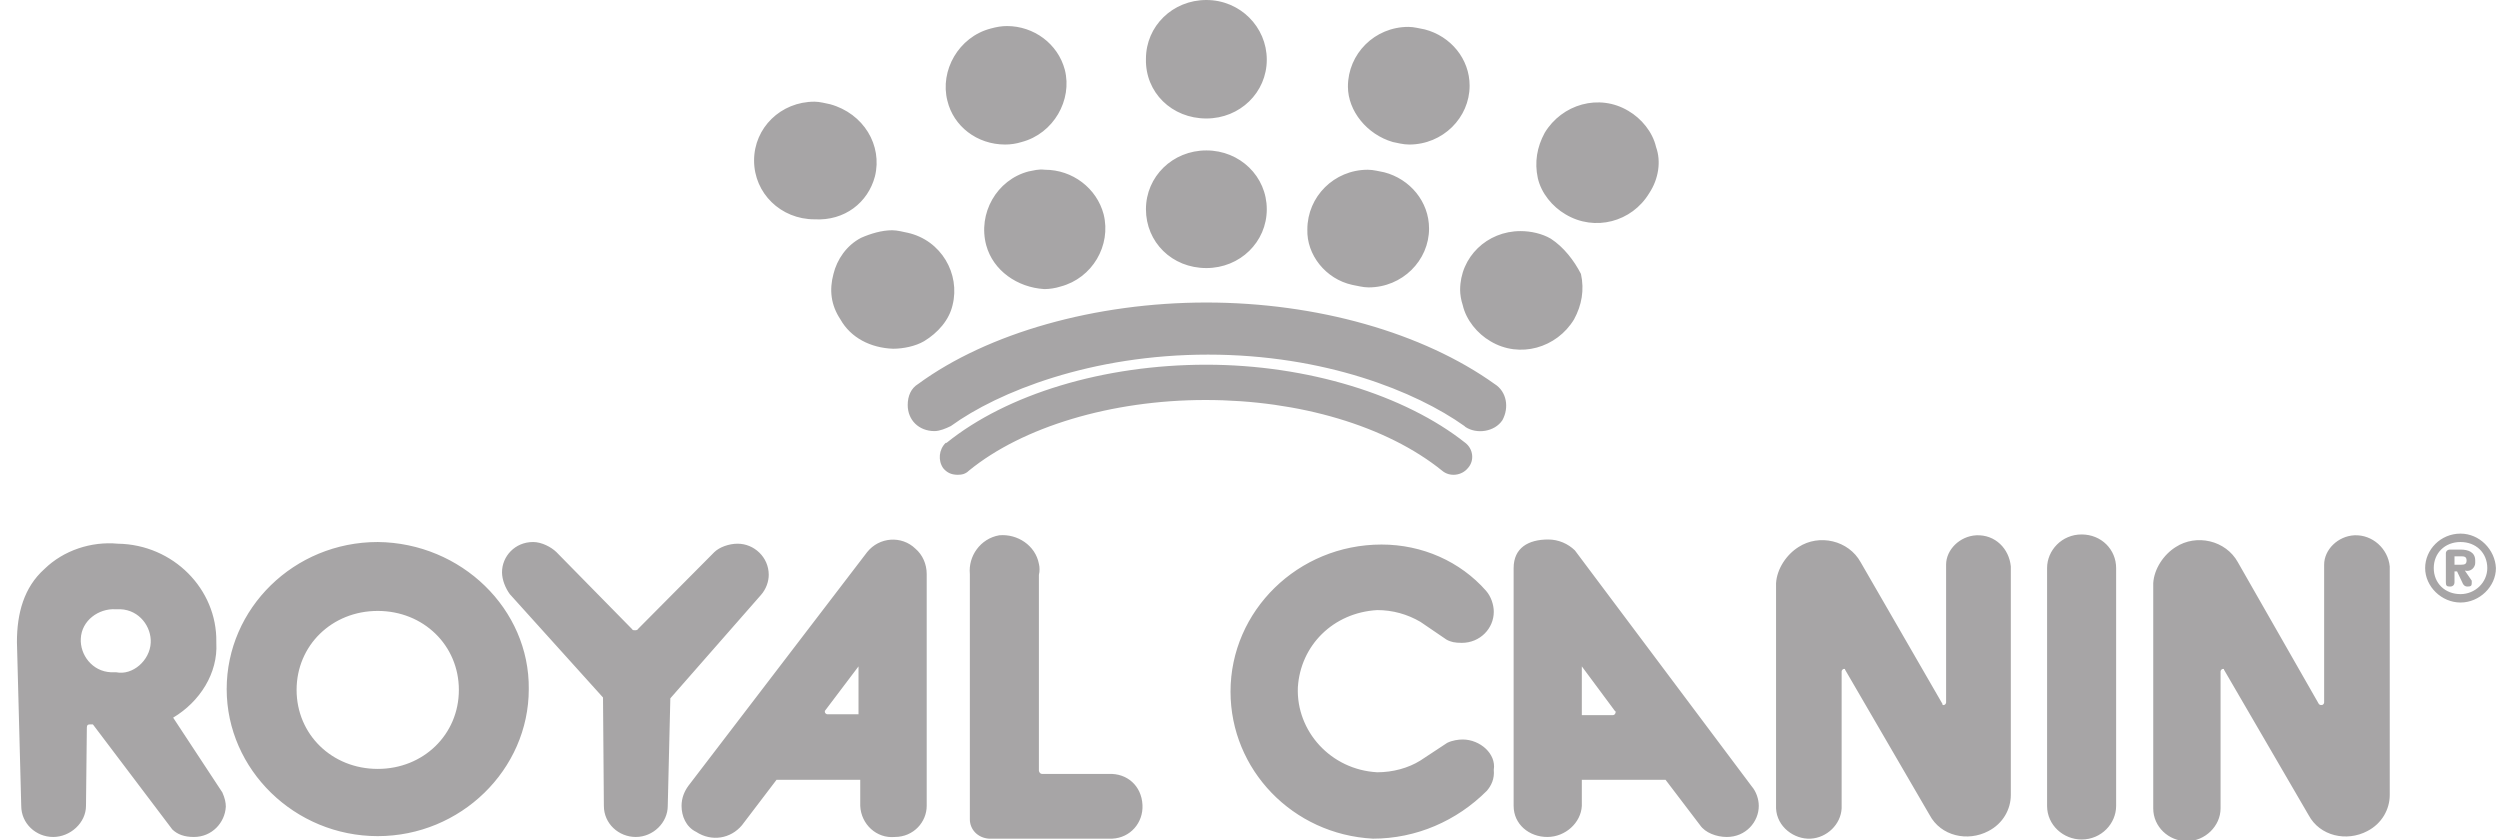 <svg width="119" height="40" viewBox="0 0 119 40" fill="none" xmlns="http://www.w3.org/2000/svg">
<g opacity="0.4" clip-path="url(#clip0_2_1439)">
<path d="M52.78 36.84H49.616C49.493 36.84 49.452 36.72 49.452 36.68V27.36C49.493 27.2 49.493 27 49.452 26.84C49.288 25.96 48.425 25.4 47.562 25.48C46.658 25.64 46.083 26.48 46.165 27.32V39C46.165 39.48 46.535 39.88 47.069 39.92H52.78C52.821 39.92 52.903 39.92 52.944 39.92C53.807 39.88 54.423 39.16 54.382 38.32C54.341 37.4 53.643 36.8 52.78 36.84ZM41.276 26.28L32.771 37.4C32.565 37.68 32.442 38 32.442 38.36C32.442 38.84 32.648 39.36 33.141 39.6C33.88 40.08 34.784 39.92 35.318 39.28L36.962 37.12H40.947V38.36C40.988 39.24 41.728 39.92 42.59 39.84C43.494 39.84 44.111 39.12 44.111 38.36V27.32C44.111 26.84 43.905 26.4 43.577 26.12C42.919 25.48 41.851 25.56 41.276 26.28ZM40.865 34H39.386C39.345 34 39.263 33.96 39.263 33.88V33.84L40.865 31.72C40.865 31.76 40.865 34 40.865 34ZM36.592 27.36C36.592 26.52 35.893 25.88 35.113 25.88C34.702 25.88 34.25 26.04 34.003 26.28L30.388 29.92C30.347 30 30.265 30 30.224 30C30.182 30 30.1 30 30.1 29.96L26.485 26.28C26.238 26.04 25.786 25.8 25.375 25.8C24.512 25.8 23.896 26.48 23.896 27.24C23.896 27.6 24.061 28 24.266 28.28L28.703 33.2L28.744 38.36C28.744 39.2 29.443 39.84 30.265 39.84C31.086 39.84 31.785 39.16 31.785 38.36L31.908 33.24L36.222 28.32C36.469 28.04 36.592 27.68 36.592 27.36ZM17.98 25.8C13.994 25.8 10.79 28.96 10.79 32.8C10.79 36.64 14.036 39.8 17.98 39.8C21.924 39.8 25.17 36.64 25.17 32.8C25.211 29 21.965 25.84 17.98 25.8ZM17.98 36.6C15.802 36.6 14.118 34.96 14.118 32.84C14.118 30.72 15.802 29.08 17.98 29.08C20.157 29.08 21.842 30.72 21.842 32.84C21.842 34.96 20.157 36.6 17.98 36.6ZM94.072 25.48C93.291 25.52 92.634 26.16 92.634 26.88V33.44C92.634 33.48 92.593 33.56 92.51 33.56C92.428 33.56 92.469 33.56 92.469 33.52L88.566 26.76C87.991 25.72 86.594 25.4 85.608 26.04C85.033 26.4 84.581 27.08 84.54 27.76V38.48C84.581 39.36 85.403 39.96 86.183 39.92C86.964 39.88 87.621 39.24 87.662 38.48V31.96C87.662 31.92 87.703 31.84 87.785 31.84C87.827 31.84 87.827 31.84 87.827 31.88L91.853 38.8C92.387 39.8 93.661 40.08 94.647 39.56C95.345 39.2 95.715 38.52 95.715 37.84V26.96C95.633 26.12 94.976 25.44 94.072 25.48ZM8.242 34.16C9.516 33.4 10.379 32.04 10.297 30.6C10.297 30.6 10.297 30.6 10.297 30.56C10.338 28.04 8.242 25.92 5.613 25.88C4.339 25.76 3.024 26.2 2.12 27.08C1.134 27.96 0.806 29.2 0.806 30.56L1.011 38.36C1.011 39.2 1.71 39.84 2.531 39.84C3.353 39.84 4.093 39.16 4.093 38.36L4.134 34.64C4.134 34.52 4.175 34.48 4.298 34.48C4.298 34.48 4.339 34.48 4.421 34.48L8.201 39.48C8.448 39.72 8.776 39.84 9.228 39.84C10.091 39.84 10.707 39.16 10.749 38.4C10.749 38.2 10.707 38 10.584 37.72L8.242 34.16ZM5.531 32C5.407 32 5.366 32 5.284 32C4.38 31.96 3.805 31.16 3.846 30.4C3.887 29.52 4.709 28.96 5.49 29C5.613 29 5.654 29 5.736 29C6.64 29.04 7.215 29.84 7.174 30.6C7.133 31.44 6.311 32.16 5.531 32ZM69.625 35.2C69.42 35.2 69.132 35.24 68.886 35.36L67.612 36.2C67.037 36.56 66.297 36.76 65.558 36.76C63.339 36.64 61.696 34.8 61.778 32.72C61.901 30.72 63.462 29.16 65.558 29.04C66.297 29.04 66.996 29.24 67.612 29.6L68.845 30.44C69.05 30.56 69.255 30.6 69.584 30.6C70.447 30.6 71.104 29.92 71.104 29.12C71.104 28.8 70.981 28.4 70.735 28.12C69.502 26.72 67.694 25.92 65.763 25.92C61.778 25.92 58.573 29.08 58.573 32.92C58.573 36.64 61.531 39.72 65.352 39.92C67.407 39.92 69.338 39.08 70.776 37.64C70.981 37.4 71.145 37.08 71.104 36.64C71.228 35.88 70.447 35.2 69.625 35.2ZM99.084 25.44C98.139 25.44 97.441 26.2 97.441 27.04V38.36C97.441 39.28 98.221 39.96 99.084 39.96C100.029 39.96 100.728 39.2 100.728 38.36V27.04C100.728 26.16 100.029 25.44 99.084 25.44ZM74.966 26.2C74.638 25.88 74.186 25.68 73.693 25.68C72.748 25.68 72.049 26.08 72.049 27.04V38.36C72.049 39.24 72.789 39.84 73.652 39.84C74.515 39.84 75.254 39.16 75.295 38.36V37.12H79.281L80.924 39.28C81.171 39.64 81.705 39.84 82.198 39.84C83.102 39.84 83.718 39.12 83.718 38.36C83.718 38.04 83.595 37.68 83.389 37.44L74.966 26.2ZM76.898 33.92C76.898 33.96 76.856 34.04 76.774 34.04H75.295V31.72L76.898 33.88C76.939 33.84 76.939 33.84 76.898 33.92ZM112.067 25.48C111.287 25.52 110.629 26.16 110.629 26.88V33.44C110.629 33.48 110.588 33.56 110.506 33.56C110.424 33.56 110.465 33.56 110.383 33.52L106.521 26.76C105.946 25.72 104.549 25.4 103.563 26.04C102.987 26.4 102.535 27.08 102.494 27.76V38.48C102.494 39.36 103.234 40.04 104.097 40.04C104.96 40.04 105.699 39.32 105.699 38.48V31.96C105.699 31.92 105.74 31.84 105.822 31.84C105.863 31.84 105.863 31.84 105.863 31.88L109.89 38.8C110.424 39.8 111.698 40.08 112.684 39.56C113.382 39.2 113.752 38.52 113.752 37.84V26.96C113.67 26.12 112.93 25.44 112.067 25.48ZM117.82 26.8C117.82 26.76 117.82 26.76 117.82 26.68C117.82 26.28 117.491 26.16 117.121 26.16H116.628C116.464 26.16 116.423 26.28 116.423 26.32V27.72C116.423 27.88 116.464 27.92 116.628 27.92C116.792 27.92 116.834 27.8 116.834 27.72V27.2H116.957L117.203 27.72C117.244 27.84 117.327 27.92 117.45 27.92C117.614 27.92 117.655 27.88 117.655 27.76C117.655 27.72 117.655 27.72 117.655 27.64L117.327 27.16C117.614 27.24 117.82 27 117.82 26.8ZM117.162 26.88H116.834V26.48H117.162C117.327 26.48 117.409 26.52 117.409 26.68C117.409 26.84 117.327 26.88 117.162 26.88ZM117.121 25.4C116.176 25.4 115.437 26.16 115.437 27.04C115.437 27.92 116.217 28.68 117.121 28.68C118.025 28.68 118.806 27.92 118.806 27.04C118.765 26.16 118.025 25.4 117.121 25.4ZM117.121 28.28C116.382 28.28 115.847 27.76 115.847 27.04C115.847 26.32 116.382 25.8 117.121 25.8C117.861 25.8 118.395 26.32 118.395 27.04C118.395 27.72 117.82 28.28 117.121 28.28Z" fill="#231F20"/>
<path d="M71.146 18.28C67.736 15.84 62.682 14.4 57.423 14.4C52.164 14.4 47.028 15.84 43.7 18.28C43.371 18.48 43.207 18.84 43.207 19.28C43.207 20 43.741 20.52 44.481 20.52C44.727 20.52 45.015 20.4 45.261 20.28C47.521 18.64 51.958 16.88 57.505 16.88C63.052 16.88 67.407 18.64 69.708 20.28L69.749 20.32C70.283 20.68 71.146 20.56 71.515 20C71.844 19.4 71.721 18.64 71.146 18.28ZM57.423 17.36C52.533 17.36 47.932 18.76 45.056 21.08C45.056 21.08 45.056 21.08 45.015 21.08C44.686 21.4 44.645 21.92 44.892 22.28C45.056 22.48 45.261 22.6 45.59 22.6C45.795 22.6 45.96 22.56 46.124 22.4C48.671 20.32 52.903 19.04 57.382 19.04C61.86 19.04 66.01 20.28 68.639 22.4C69.009 22.72 69.584 22.64 69.872 22.28C70.201 21.92 70.118 21.36 69.749 21.08C66.873 18.8 62.23 17.36 57.423 17.36ZM41.646 8.4C42.015 6.92 41.111 5.4 39.509 4.96C39.304 4.92 39.016 4.84 38.77 4.84C37.167 4.84 35.894 6.08 35.894 7.64C35.894 9.2 37.167 10.44 38.77 10.44C40.208 10.52 41.317 9.64 41.646 8.4ZM57.423 12.76C59.025 12.76 60.299 11.52 60.299 9.96C60.299 8.4 59.025 7.16 57.423 7.16C55.82 7.16 54.547 8.4 54.547 9.96C54.547 11.52 55.779 12.76 57.423 12.76ZM57.423 5.64C59.025 5.64 60.299 4.4 60.299 2.84C60.299 1.28 59.025 0 57.423 0C55.82 0 54.547 1.24 54.547 2.8C54.506 4.4 55.779 5.64 57.423 5.64ZM48.959 8.16C47.439 8.56 46.535 10.16 46.946 11.68C47.275 12.88 48.425 13.68 49.699 13.76H49.74C49.945 13.76 50.233 13.72 50.479 13.64C51.999 13.24 52.903 11.68 52.533 10.2C52.205 8.96 51.054 8.08 49.74 8.08C49.411 8.04 49.206 8.12 48.959 8.16ZM45.343 14.52C45.713 13.04 44.809 11.44 43.207 11.08C43.002 11.04 42.714 10.96 42.467 10.96C41.974 10.96 41.44 11.12 40.988 11.32C40.29 11.68 39.838 12.36 39.673 13.04C39.468 13.8 39.55 14.52 40.002 15.2C40.495 16.08 41.44 16.56 42.508 16.6C43.002 16.6 43.577 16.48 43.988 16.24C44.645 15.84 45.179 15.24 45.343 14.52ZM64.366 13.56C64.613 13.6 64.859 13.68 65.147 13.68C66.749 13.68 68.023 12.4 68.023 10.88C68.023 9.6 67.119 8.52 65.887 8.2C65.64 8.16 65.394 8.08 65.106 8.08C63.504 8.08 62.23 9.36 62.23 10.92C62.189 12.12 63.093 13.28 64.366 13.56ZM66.297 6.76C66.503 6.8 66.79 6.88 67.078 6.88C68.68 6.88 69.954 5.6 69.954 4.08C69.954 2.8 69.05 1.72 67.818 1.4C67.571 1.36 67.325 1.28 67.037 1.28C65.435 1.28 64.161 2.56 64.161 4.12C64.161 5.28 65.065 6.4 66.297 6.76ZM73.816 11.36C73.405 11.12 72.871 11 72.378 11C70.776 11 69.502 12.24 69.502 13.8C69.502 14 69.543 14.28 69.625 14.52C69.79 15.24 70.324 15.88 70.94 16.24C72.337 17.08 74.104 16.56 74.926 15.2C75.295 14.52 75.419 13.8 75.254 13.04C74.926 12.4 74.433 11.76 73.816 11.36ZM78.829 7C78.664 6.28 78.13 5.64 77.514 5.28C76.117 4.44 74.35 4.96 73.529 6.32C73.159 7 73.036 7.72 73.2 8.48C73.364 9.2 73.898 9.84 74.515 10.2C75.912 11.04 77.678 10.56 78.5 9.2C78.952 8.52 79.075 7.68 78.829 7ZM47.85 6.88C48.096 6.88 48.384 6.84 48.63 6.76C50.151 6.36 51.054 4.76 50.685 3.32C50.356 2.08 49.206 1.24 47.932 1.24C47.685 1.24 47.439 1.28 47.151 1.36C45.631 1.76 44.727 3.36 45.097 4.8C45.385 6 46.494 6.88 47.85 6.88Z" fill="#231F20"/>
</g>
<defs>
<clipPath id="clip0_2_1439">
<rect width="118" height="40" fill="white" transform="translate(0.806)"/>
</clipPath>
</defs>
</svg>
